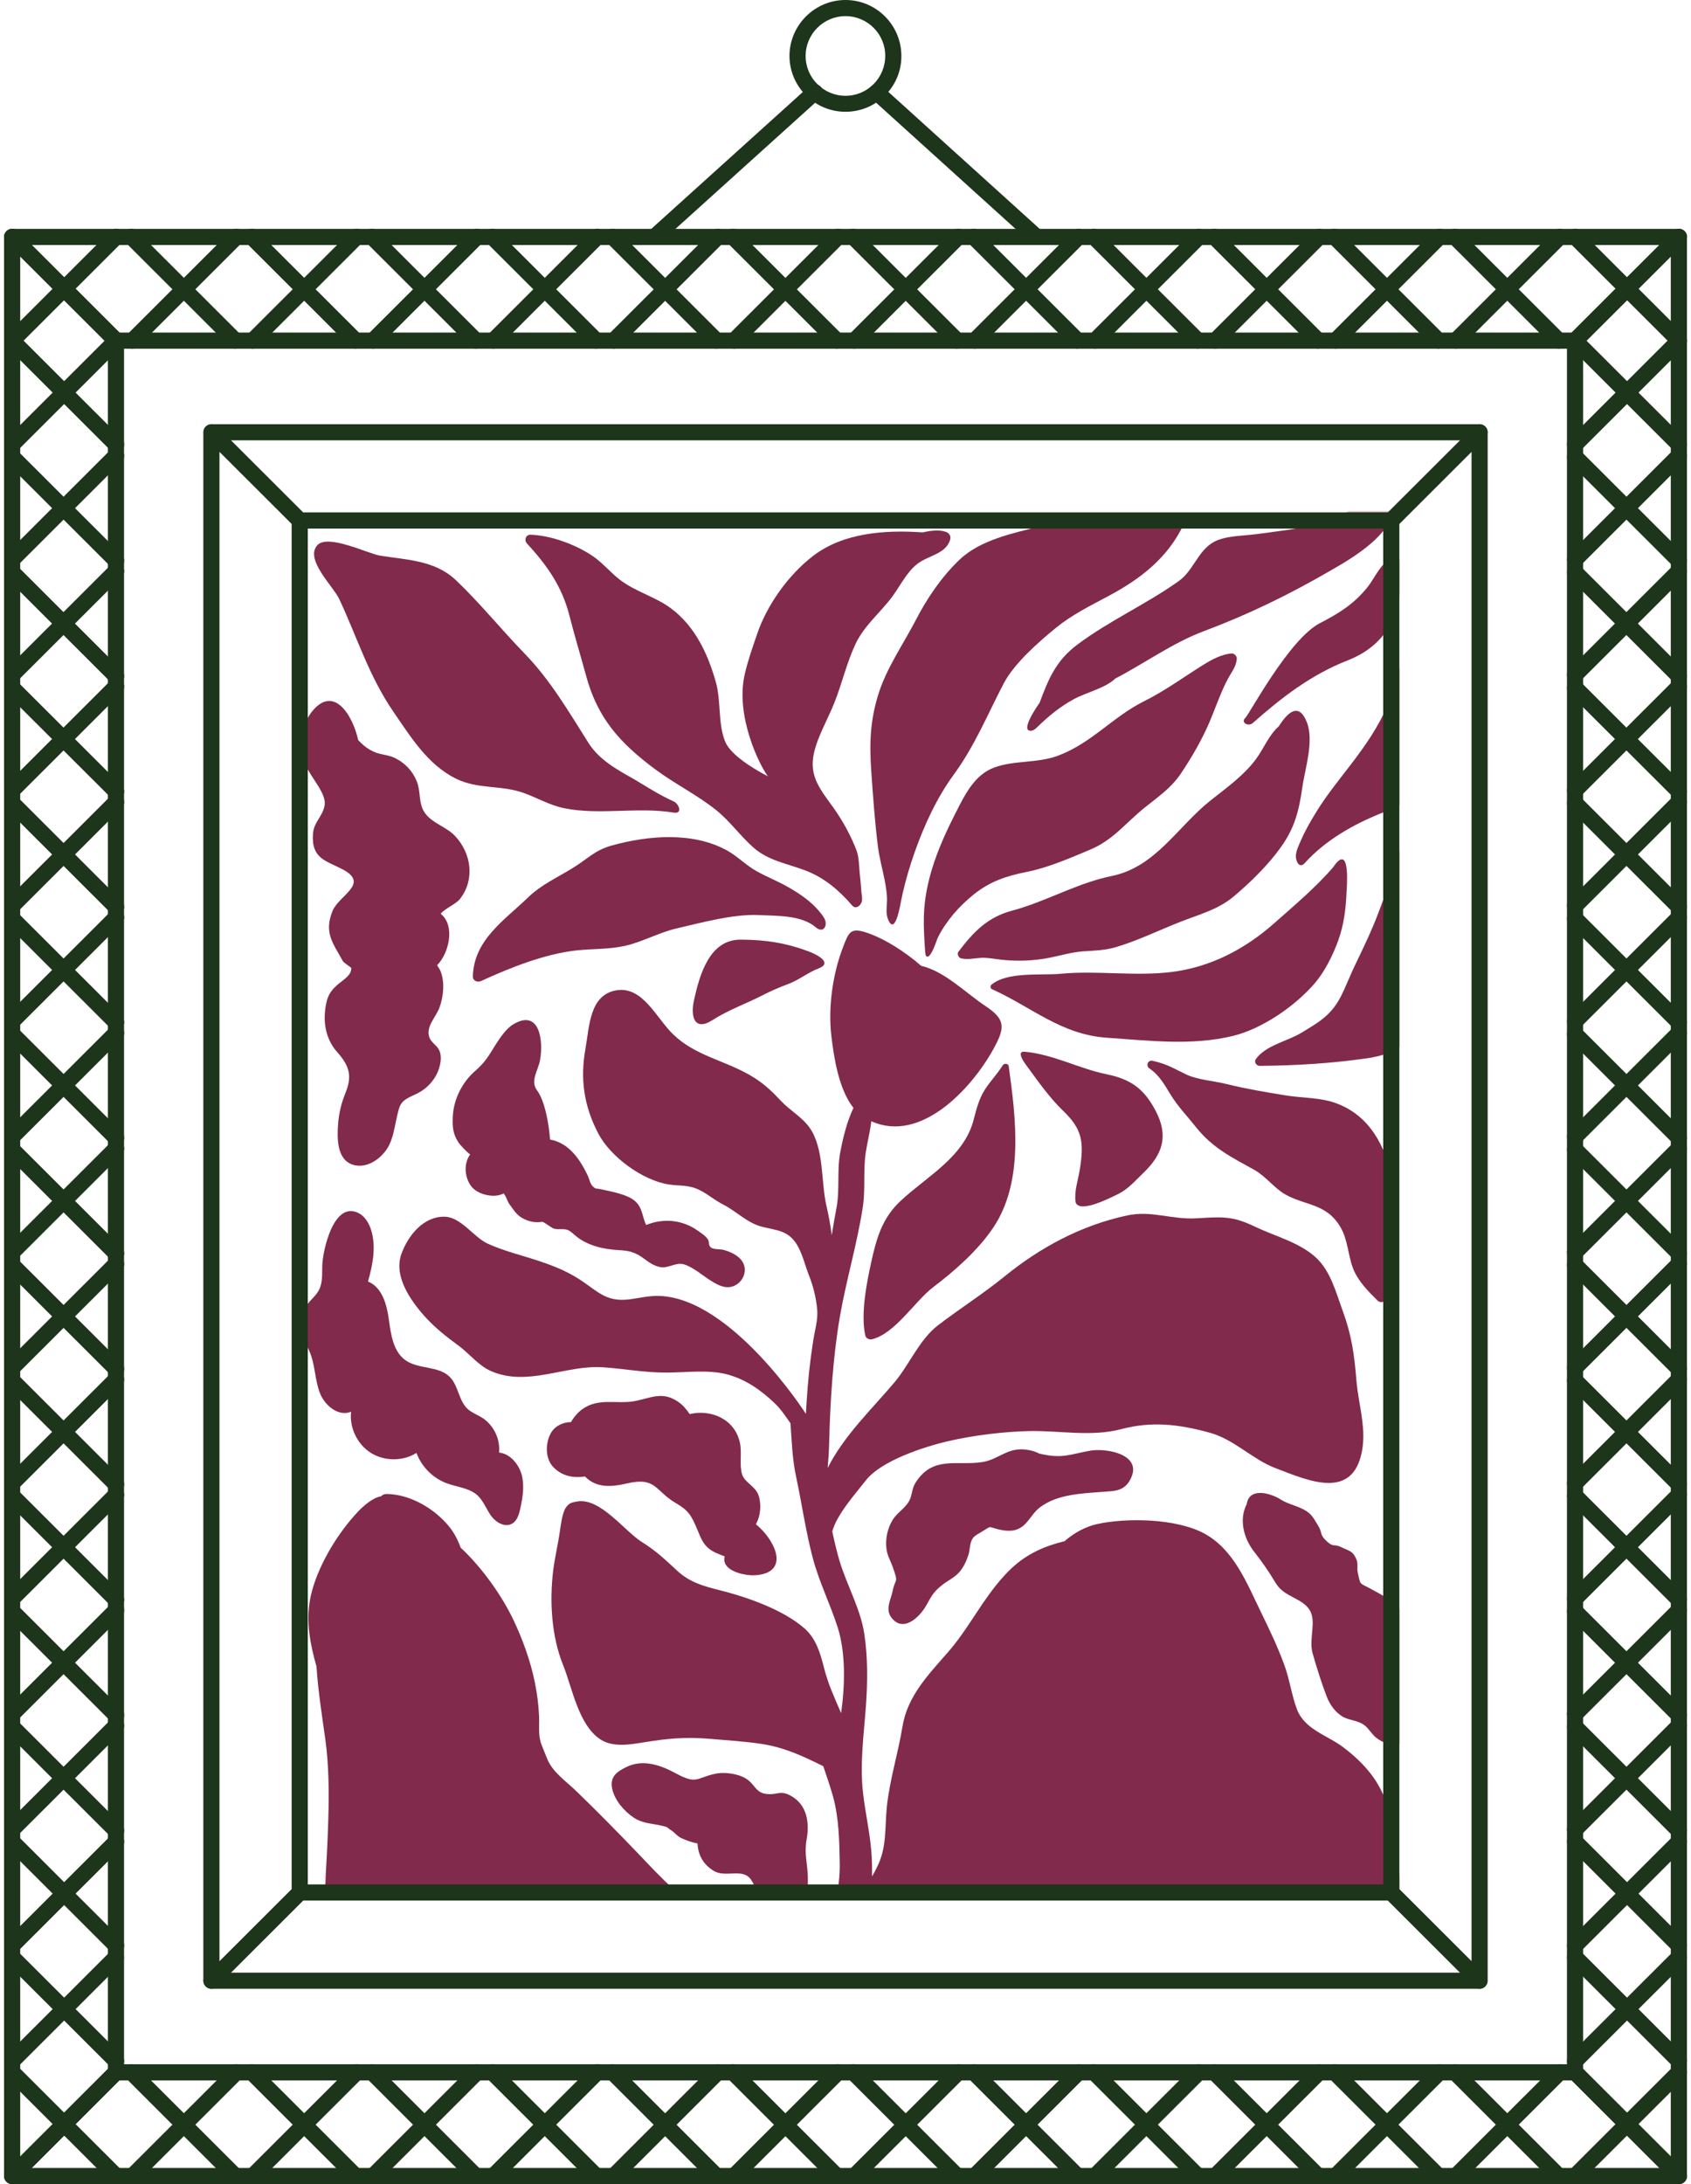 <svg xmlns="http://www.w3.org/2000/svg" width="416" height="537" viewBox="0 0 416 537" fill="none"><mask id="mask0_219_7" style="mask-type:alpha" maskUnits="userSpaceOnUse" x="69" y="126" width="275" height="340"><rect x="69" y="126" width="275" height="340" fill="#FFE8C7"></rect></mask><g mask="url(#mask0_219_7)"><path d="M344.558 461.899C343.218 457.336 343.703 452.209 342.476 447.501C341.394 443.389 339.796 439.391 337.132 436.005C335.244 433.586 332.967 431.506 330.53 429.652C328.092 427.798 325.316 426.702 322.846 424.912C321.215 423.735 319.779 422.187 319.068 420.301C317.745 416.786 317.26 412.9 315.936 409.304C314.241 404.693 312.385 400.856 310.238 396.438C306.735 389.279 303.571 380.943 296.145 376.977C289.349 373.365 277.338 373.107 269.961 374.703C267.007 375.348 264.246 376.88 261.889 378.928C257.063 380.105 252.736 381.959 248.894 385.538C246.102 388.166 243.874 391.165 241.759 394.229C239.079 398.179 236.609 402.275 233.429 405.967C228.506 411.642 223.259 416.866 222 424.573C220.934 431.136 218.82 437.762 218.158 444.357C217.641 449.581 218.206 454.079 215.801 458.981C215.397 459.787 214.978 460.593 214.526 461.367C214.558 459.835 214.542 458.304 214.461 456.772C214.203 451.419 212.927 446.179 212.314 440.842C211.491 433.635 212.508 426.589 213.024 419.446C213.444 413.593 213.509 407.499 212.621 401.678C211.717 395.712 208.456 389.956 206.648 384.152C205.873 381.636 205.292 379.073 204.743 376.525C205.034 375.493 205.518 374.381 206.147 373.268C208.02 369.931 211.039 366.48 213.057 363.917C216.834 359.128 227.343 355.694 233.316 354.323C239.531 352.888 246.925 351.985 253.285 351.856C260.711 351.711 268.524 353.307 275.789 351.389C283.36 349.389 289.946 350.163 297.517 352.227C303.7 353.92 307.962 358.741 313.773 360.966C321.829 364.046 332.774 368.996 335.066 356.758C336.002 351.711 334.662 346.794 333.968 341.86C333.839 341.005 333.758 340.135 333.678 339.28C333.177 333.089 332.515 328.284 330.32 322.302C328.641 317.723 327.317 312.354 323.524 309C319.44 305.372 313.499 303.889 308.704 301.583C303.216 298.939 300.746 299.165 294.434 299.536C288.122 299.923 283.376 297.52 277.193 298.858C265.974 301.293 255.997 306.63 247.119 313.837C241.791 318.158 236.109 321.738 230.733 325.865C226.213 329.316 223.695 335.523 220.111 339.796C214.703 346.229 207.552 353.001 203.613 360.95C203.774 359.015 203.92 357.064 203.968 355.146C204.226 344.827 204.872 333.863 206.616 323.737C208.181 314.692 210.893 305.743 212.266 296.714C212.944 292.28 212.314 287.846 212.976 283.396C213.363 280.881 214.041 278.269 214.348 275.673C226.52 281.171 238.918 267.692 244.229 258.211C247.296 252.713 247.522 250.714 242.324 247.279C237.707 244.216 232.348 238.782 226.601 237.46C222.629 233.978 217.48 230.688 212.976 229.237C209.215 228.028 208.779 229.253 207.39 232.881C204.856 239.427 203.694 247.65 204.517 254.664C205.098 259.646 206.293 267.821 209.957 272.4C208.391 275.721 207.487 279.333 206.777 282.945C205.808 287.733 206.68 292.425 205.744 297.182C205.324 299.342 204.969 301.503 204.614 303.696C204.323 301.358 203.887 298.987 203.322 296.521C201.934 290.619 202.79 282.413 199.174 277.269C197.301 274.609 194.25 272.98 192.022 270.578C189.568 267.95 187.502 266.047 184.306 264.241C177.945 260.63 170.907 259.469 165.58 254.293C161.479 250.343 158.122 242.394 151.632 243.49C144.997 244.603 145.014 252.374 144.013 257.921C142.721 265.209 143.593 271.836 147.177 278.688C150.179 284.428 158.089 290.232 164.514 291.216C167.533 291.667 169.39 291.232 172.182 292.635C174.184 293.634 175.831 295.102 177.832 296.117C181.222 297.827 183.773 300.68 187.454 301.616C191.231 302.567 193.895 302.502 196.058 306.033C197.398 308.226 198.108 311.306 199.061 313.708C200.094 316.32 200.756 319.077 201.03 321.867C201.224 323.882 200.772 325.849 200.384 327.816C199.981 329.864 199.706 331.96 199.432 334.024C198.835 338.538 198.512 343.085 198.253 347.632C197.995 347.164 179.931 319.239 162.222 318.626C157.25 318.449 153.198 320.948 148.436 318.497C146.789 317.642 145.369 316.481 143.835 315.417C140.138 312.805 136.797 311.451 132.68 310.064C128.58 308.694 123.947 307.581 120.008 305.792C116.569 304.228 113.405 299.229 109.402 299.149C104.22 299.02 100.394 303.728 98.748 308.307C96.778 313.821 101.008 319.787 104.559 323.737C107.126 326.559 109.854 328.687 112.905 330.928C115.617 332.944 117.683 335.733 120.783 337.103C129.871 341.054 139.121 335.539 148.355 336.168C153.731 336.539 158.461 337.49 164.014 337.474C168.615 337.458 174.152 336.749 178.527 337.829C183.192 338.974 187.018 341.634 190.505 344.939C192.119 346.455 193.249 348.229 194.46 349.922C194.783 354.307 194.896 358.66 195.848 363.078C197.285 369.802 198.253 376.751 200.013 383.297C201.579 389.085 204.21 394.342 206.034 399.985C208.117 406.386 207.859 414.593 206.922 421.203C205.292 417.414 203.726 414.077 202.709 410.046C201.805 406.467 200.772 402.887 197.898 400.356C192.619 395.744 183.741 392.649 177.074 390.988C173.167 390.005 169.696 389.053 166.661 386.248C163.627 383.458 161.479 381.362 157.993 379.186C153.634 376.477 147.742 368.238 142.059 369.157C140.574 369.383 139.945 369.576 139.137 370.769C138.346 371.978 137.943 374.994 137.749 376.364C137.297 379.653 136.458 383.023 136.07 386.264C135.182 393.761 135.667 402.339 138.524 409.369C140.784 414.98 142.302 424.154 147.742 427.685C150.89 429.717 155.135 428.894 158.622 428.346C164.256 427.427 168.695 427.024 174.491 427.508C178.72 427.879 182.869 428.12 187.082 428.733C192.942 429.588 197.43 431.732 202.531 434.247C203.371 436.682 204.194 439.117 204.904 441.6C206.39 446.92 206.486 452.66 206.583 458.126C206.696 463.963 205.017 469.509 205.034 475.362C205.034 477.571 204.808 480.054 204.743 482.521C202.66 480.151 200.255 478.119 197.059 476.684C190.682 473.798 183.079 473.492 176.363 471.331C169.115 468.977 162.19 461.125 156.992 455.724C152.117 450.645 146.983 445.405 141.801 440.407C139.25 437.924 135.957 435.763 134.601 432.409C134.165 431.313 133.713 430.217 133.278 429.12C132.309 426.734 132.729 424.38 132.616 421.865C132.487 419.14 132.131 416.415 131.599 413.738C130.501 408.369 128.628 403.161 126.271 398.211C123.511 392.423 118.652 385.458 113.341 380.54C112.453 378.154 111.404 376.219 109.563 374.268C105.915 370.366 100.507 367.416 95.164 367.319C94.518 367.303 94.05 367.545 93.743 367.899C91.693 368.189 89.32 370.35 88.061 371.672C87.399 372.365 86.769 373.091 86.107 373.881C81.603 379.315 77.503 386.715 76.276 393.245C75.243 398.84 76.325 404.338 77.858 409.74C78.246 415.689 79.182 421.542 80.022 427.588C80.893 433.764 80.958 440.6 80.764 447.227C80.683 450.032 80.57 452.789 80.441 455.434C80.086 462.899 79.069 469.526 82.604 476.378C85.623 482.199 90.87 486.294 96.423 489.761C102.251 493.404 107.545 494.888 114.39 494.404C122.187 493.84 130.243 494.856 138.088 495.291C146.612 495.775 155.168 495.13 163.675 494.985C171.488 494.872 178.995 492.905 186.84 492.614C188.148 492.889 189.488 493.13 190.795 493.34C196.558 494.227 202.418 494.614 208.085 496.194C210.345 496.839 212.54 498.048 213.944 495.452C215.414 492.743 214.994 487.874 214.38 484.375C214.849 481.731 215.317 479.087 216.479 476.733C216.753 476.185 217.06 475.685 217.383 475.233C220.595 470.896 226.342 471.106 231.508 470.509C240.225 469.509 248.297 472.379 256.611 469.413C262.584 467.284 267.943 465.075 274.255 464.914C281.277 464.721 286.072 465.076 292.448 468.252C300.504 472.218 308.688 477.636 317.567 479.474C321.651 480.328 324.395 480.215 328.56 481.683C330.465 482.36 332.193 483.392 334.21 483.859C336.713 484.456 340.264 484.875 342.766 483.875C353.292 479.554 346.576 468.687 344.558 461.899Z" fill="#822A4B"></path><path d="M332.547 187.671C329.609 191.524 326.51 195.281 323.943 199.425C322.523 201.731 321.134 204.085 320.069 206.568C319.552 207.745 318.745 209.309 318.794 210.631C318.826 211.727 319.633 213.694 321.005 212.179C326.042 206.6 332.887 202.714 339.763 199.957C344.074 198.232 348.771 196.313 350.838 191.782C352.92 187.219 351.677 181.866 351.096 177.078C350.531 172.337 347.754 167.839 348.222 163.018C348.319 162.002 347.012 161.245 346.237 161.954C342.734 165.146 342.944 169.29 341.232 173.563C339.263 178.481 335.728 183.511 332.547 187.671Z" fill="#822A4B"></path><path d="M350.111 229.286C351.225 223.368 353.178 216.113 351.08 210.195C350.612 208.922 347.48 204.423 345.882 206.39C344.316 208.309 344.025 209.97 343.38 212.42C342.346 216.339 340.7 219.999 339.328 223.804C337.616 228.512 335.389 233.042 333.242 237.525C332.031 240.024 331.062 242.684 329.771 245.167C327.398 249.698 324.331 251.391 320.15 253.922C316.679 256.035 311.368 256.986 308.93 260.42C308.446 261.113 309.092 262.065 309.883 262.065C318.713 261.984 327.172 261.484 335.873 260.259C341.588 259.469 346.786 257.615 347.754 251.455C348.352 247.779 347.318 243.942 347.883 240.217C348.416 236.573 349.433 232.913 350.111 229.286Z" fill="#822A4B"></path><path d="M336.406 144.379C333.032 148.555 329.416 150.78 324.702 153.215C317.131 157.133 307.316 175.643 306.38 176.481C305.12 177.61 307.074 178.771 308.236 177.739C315.291 171.483 322.587 165.872 331.45 162.405C342.201 158.197 345.349 149.362 344.574 138.333C344.51 137.527 343.815 136.882 342.96 137.108C339.796 137.962 338.295 142.041 336.406 144.379Z" fill="#822A4B"></path><path d="M328.447 271.158C324.621 269.82 320.376 269.981 316.372 269.336C311.384 268.53 306.573 267.724 301.682 266.515C298.534 265.741 294.579 265.483 291.819 264.177C288.542 262.613 287.266 261.662 283.553 260.823C282.375 260.549 281.81 262.049 282.762 262.694C285.281 264.419 286.459 266.692 288.009 269.191C289.736 272.013 292.125 274.48 294.176 277.076C298.34 282.3 302.974 284.525 308.543 287.62C311.416 289.217 313.515 292.183 316.243 293.699C321.248 296.504 326.349 295.843 329.787 301.761C331.579 304.84 331.595 308.436 332.806 311.709C333.984 314.885 336.519 317.433 338.892 319.771C339.715 320.577 341.152 319.98 341.168 318.819C341.168 314.24 343.089 309.387 343.444 304.76C343.783 300.116 343.541 294.811 342.605 290.249C340.845 281.88 337.052 274.206 328.447 271.158Z" fill="#822A4B"></path><path d="M289.962 142.88C281.955 148.588 273.028 152.522 265.102 158.439C259.694 162.454 257.886 167.097 255.739 172.805C255.254 173.482 250.702 180.012 253.753 179.658C254.302 179.593 254.738 179.19 255.125 178.819C257.95 176.078 260.695 173.805 264.165 171.902C267.071 170.306 272.043 169.145 274.352 166.839C281.6 163.083 288.477 158.052 296.161 155.182C307.009 151.119 316.889 146.314 326.962 140.494C332.273 137.446 344.219 130.771 342.669 122.984C342.508 122.242 341.668 121.887 340.974 122.016C336.244 123.048 331.966 125.837 327.495 127.611C321.522 129.997 315.468 130.416 309.172 131.319C305.944 131.771 301.407 131.658 298.486 133.319C294.627 135.544 293.626 140.268 289.962 142.88Z" fill="#822A4B"></path><path d="M272.189 264.112C265.328 262.71 259.145 259.227 252.058 258.582C249.96 258.389 251.945 261.21 252.333 261.726C255.303 265.725 258.047 269.772 261.631 273.206C266.264 277.672 266.7 280.832 265.651 287.491C265.231 290.184 264.23 292.796 264.601 295.505C264.698 296.198 265.441 296.537 266.038 296.601C268.524 296.811 272.818 294.683 275.111 293.554C277.532 292.361 279.324 290.249 281.245 288.41C285.991 283.864 287.573 279.349 284.296 273.109C281.406 267.611 278.129 265.338 272.189 264.112Z" fill="#822A4B"></path><path d="M328.867 212.05C328.431 212.517 328.076 213.13 327.721 213.517C323.507 218.322 318.277 222.74 313.483 226.98C306.283 233.349 297.791 237.815 288.122 238.992C279.098 240.088 269.896 238.557 260.84 239.427C256.094 239.863 247.764 238.831 243.874 242.136C243.567 242.394 243.631 243.023 244.003 243.184C253.931 247.683 261.066 254.39 272.334 255.148C282.617 255.841 293.223 257.179 303.393 254.68C310.561 252.907 318.551 247.392 323.378 241.83C325.929 238.863 327.898 234.864 329.222 231.22C330.594 227.431 331.095 223.449 331.256 219.45C331.321 218.209 332.16 208.519 328.867 212.05Z" fill="#822A4B"></path><path d="M236.464 235.638C238.159 236.009 239.741 235.574 241.42 235.493C243.083 235.429 244.632 235.783 246.311 235.961C250.234 236.396 254.238 236.251 258.112 235.493C260.856 234.961 263.568 234.123 266.377 233.913C269.105 233.72 271.704 233.687 274.368 232.913C279.824 231.317 285.087 228.721 290.398 226.641C295.144 224.771 299.648 223.659 303.555 220.369C307.752 216.822 311.901 212.759 315.097 208.309C318.519 203.553 319.569 199.28 320.376 193.637C321.038 188.945 323.362 182.092 321.441 177.433C319.456 172.563 316.695 175.24 314.613 178.561C312.127 180.738 310.932 184.011 308.93 186.704C305.976 190.67 301.795 193.653 297.872 196.748C289.72 203.198 284.328 213.162 273.528 215.371C265.909 216.935 259.339 220.547 252.123 222.949C251.09 223.304 250.04 223.61 248.975 223.9C242.921 225.513 239.434 229.173 235.786 233.994C235.366 234.558 235.818 235.493 236.464 235.638Z" fill="#822A4B"></path><path d="M228.134 235.219C229.2 235.219 230.427 231.124 230.669 230.624C230.717 230.527 230.766 230.43 230.814 230.334C232.832 226.351 235.964 222.82 239.402 220.031C243.438 216.742 247.57 215.371 252.446 214.404C257.676 213.388 263.229 210.986 268.169 208.906C273.9 206.503 276.822 202.408 281.632 198.538C284.926 195.894 288.154 193.717 290.543 190.138C293.175 186.22 295.661 181.915 297.533 177.578C298.889 174.401 299.971 171.144 301.488 168.049C301.666 167.678 301.86 167.323 302.053 166.952C303.135 164.921 304.007 164.115 304.265 162.002C304.346 161.309 303.571 160.583 302.925 160.664C300.439 160.89 298.098 162.18 296 163.47C291.125 166.517 286.621 169.838 281.439 172.418C273.706 176.256 268.492 182.786 260.146 185.849C255.158 187.671 249.379 186.913 244.568 188.719C239.773 190.493 237.433 195.281 235.269 199.522C231.137 207.567 227.537 216.081 227.279 225.271C227.198 228.06 227.392 230.898 227.569 233.671C227.601 234.074 227.634 234.477 227.747 234.864C227.779 234.961 227.827 235.074 227.908 235.122C227.989 235.203 228.07 235.219 228.134 235.219Z" fill="#822A4B"></path><path d="M216.124 170.564C214.057 177.126 213.864 182.721 214.332 189.541C214.768 195.765 215.204 201.989 215.978 208.164C216.334 210.937 217.092 213.63 217.625 216.371C217.899 217.757 218.125 219.176 218.206 220.595C218.319 222.643 217.673 224.481 218.642 226.432C219.675 228.512 220.482 226.303 220.821 225.206C221.354 223.497 221.596 221.74 221.984 219.999C222.791 216.371 223.856 212.791 225.099 209.293C227.472 202.666 230.491 196.104 234.672 190.396C239.854 183.301 242.937 175.643 246.957 167.968C249.508 163.115 255.529 157.81 259.791 154.344C263.665 151.183 268.217 148.926 272.608 146.588C280.567 142.348 287.299 137.188 291.237 128.836C291.48 128.304 291.205 127.401 290.463 127.498C284.667 128.191 278.339 126.128 272.463 126.208C266.393 126.305 261.793 127.933 256.029 129.385C249.282 131.078 241.21 132.69 236.044 137.624C231.67 141.783 228.086 147.056 225.325 152.393C222.258 158.31 218.125 164.211 216.124 170.564Z" fill="#822A4B"></path><path d="M246.666 261.936C245.423 263.983 243.535 265.902 242.211 268.014C240.855 270.191 240.177 272.755 239.547 275.221C237.239 284.331 228.36 289.023 221.774 295.053C217.06 299.358 215.639 304.308 214.283 310.548C213.153 315.675 211.717 323.124 212.863 328.332C213.024 329.074 213.864 329.445 214.526 329.283C220.256 327.849 225.083 319.884 229.539 316.498C234.866 312.467 240.516 307.485 244.277 301.938C251.945 290.636 249.911 274.915 248.152 262.145C248.039 261.404 246.989 261.404 246.666 261.936Z" fill="#822A4B"></path><path d="M200.497 234.606C200.094 234.397 199.706 234.236 199.432 234.123C193.685 231.865 188.358 231.043 182.207 231.027C174.539 231.011 172.15 239.556 170.745 245.828C169.777 250.166 170.939 253.568 175.249 250.827C179.317 248.231 183.353 246.876 187.566 244.716C189.794 243.571 191.651 242.781 193.927 241.926C196.574 240.943 198.786 239.089 201.369 238.105C204.291 237.009 202.16 235.445 200.497 234.606Z" fill="#822A4B"></path><path d="M212.088 221.014C212.088 220.45 211.959 219.87 211.91 219.289C211.813 217.725 211.652 216.177 211.491 214.613C211.313 212.856 211.329 210.776 210.716 209.115C209.392 205.584 207.374 201.924 205.211 198.845C201.918 194.233 198.931 190.928 200.239 185.156C201.191 180.947 203.71 176.723 205.308 172.66C207.164 167.968 208.262 163.083 210.393 158.487C212.588 153.763 216.398 150.845 219.449 146.766C221.386 144.17 222.968 140.784 225.648 138.656C228.215 136.608 232.816 136.221 233.768 132.593C233.978 131.787 233.494 131.061 232.735 130.787C231.234 130.223 229.216 130.384 227.02 130.9C217.786 130.255 207.471 130.949 199.997 136.705C193.959 141.348 188.68 148.717 186.243 155.924C185.113 159.261 183.999 162.325 183.192 165.872C180.883 175.965 186.775 188.09 188.923 190.88C184.79 188.735 179.737 185.462 178.446 182.447C176.573 178.029 177.429 172.434 176.121 167.775C174.184 160.858 171.004 153.924 164.95 149.491C161.14 146.685 156.233 145.444 152.407 142.477C150.098 140.671 148.21 138.333 145.772 136.688C141.688 133.915 135.392 131.577 130.468 131.481C129.355 131.448 128.886 132.803 129.597 133.577C134.553 138.978 138.233 144.105 140.074 151.329C141.349 156.327 142.818 161.132 144.174 166.114C146.999 176.594 152.504 182.689 161.173 189.138C165.999 192.734 171.504 195.426 176.202 199.199C179.624 201.956 182.062 205.471 185.323 208.357C188.987 211.63 193.685 212.324 198.124 214.017C202.757 215.774 206.486 218.951 209.666 222.659C210.344 223.449 211.281 222.981 211.749 222.24C212.007 221.837 212.088 221.434 212.088 221.014Z" fill="#822A4B"></path><path d="M202.644 225.513C200.352 222.207 197.398 220.111 193.927 218.128C191.425 216.693 188.81 215.661 186.291 214.291C183.644 212.856 181.561 210.631 178.995 209.18C170.503 204.423 159.445 205.407 150.534 207.874C146.24 209.067 144.674 211.114 140.865 213.436C136.958 215.855 133.164 217.483 129.79 220.756C124.06 226.303 116.569 231.091 116.327 240.056C116.295 241.153 117.457 241.62 118.345 241.201C125.48 237.928 134.004 234.526 141.849 233.671C145.804 233.252 149.856 233.429 153.731 232.559C158.138 231.559 162.093 229.27 166.516 228.254C172.44 226.883 180.367 224.707 186.549 224.981C191.037 225.206 197.123 224.916 200.739 228.028C202.644 229.656 203.839 227.319 202.676 225.626C202.676 225.577 202.66 225.545 202.644 225.513Z" fill="#822A4B"></path><path d="M138.718 198.699C147.483 200.505 156.895 198.329 165.757 199.796C167.985 200.167 167.049 197.635 165.725 197.039C162.27 195.491 159.3 193.556 156.055 191.621C151.858 189.251 147.467 186.897 144.804 182.705C139.928 175.014 135.392 167.194 129.016 160.648C123.317 154.779 118.022 148.201 112.114 142.606C106.964 137.753 100.152 137.672 93.566 136.624C90.579 136.173 80.57 131.126 78.02 134.093C74.969 137.624 82.023 144.202 83.428 147.233C87.948 156.859 90.757 166.291 96.923 175.207C101.153 181.351 105.253 188.01 112.13 191.428C117.506 194.12 123.253 192.959 128.822 194.959C132.083 196.12 135.182 197.958 138.718 198.699Z" fill="#822A4B"></path><path d="M111.969 205.568C109.822 203.278 106.448 202.472 104.607 199.989C102.815 197.571 103.655 194.765 102.46 191.944C101.395 189.428 99.571 187.574 97.181 186.381C95.503 185.543 93.517 185.575 91.887 184.801C89.949 183.882 89.062 182.915 88.125 181.979C86.785 175.869 82.039 168.016 76.534 175.224C73.823 178.787 73.726 184.446 75.34 188.38C76.421 191.041 80.296 195.088 79.876 197.877C79.456 200.731 77.18 202.053 76.987 205.052C76.599 211.211 80.199 211.566 84.396 213.807C90.934 217.306 83.379 220.111 81.813 223.965C79.602 229.382 81.991 231.962 84.316 236.267C84.574 236.751 86.398 237.863 86.414 237.976C86.511 239.766 84.541 240.83 83.363 241.83C81.765 243.168 80.78 244.345 80.312 246.425C79.311 250.891 79.973 255.341 82.992 258.727C85.994 262.097 86.656 264.596 85.01 268.659C83.96 271.239 83.379 273.657 83.169 276.431C82.927 279.752 82.814 284.96 86.656 286.314C90.401 287.637 94.34 284.46 95.777 281.461C96.681 279.591 97.02 277.463 97.456 275.463C98.408 271.094 98.408 270.787 102.331 268.998C105.043 267.756 107.255 265.338 108.078 262.452C108.466 261.081 108.675 259.469 108.014 258.147C107.4 256.921 106.06 256.341 105.608 255.003C104.704 252.326 107.319 250.053 108.175 247.57C109.111 244.877 109.45 241.507 108.385 238.799C108.175 238.234 107.82 237.815 107.529 237.315C110.387 234.477 112.114 227.657 108.417 224.658C109.483 223.336 112.146 222.32 113.179 220.998C116.876 216.226 115.956 209.825 111.969 205.568Z" fill="#822A4B"></path><path d="M182.175 309.581C181.981 309.371 181.771 309.161 181.529 308.984C180.528 308.194 179.253 307.63 178.01 307.307C177.154 307.081 175.54 307.259 174.862 306.694C174.248 306.195 174.523 305.308 174.152 304.727C173.635 303.905 172.489 303.18 171.714 302.615C167.904 299.906 163.287 299.439 158.961 301.18C157.896 299.1 158.17 296.504 155.571 294.811C153.876 293.715 150.938 293.054 148.985 292.651C149.663 292.796 146.046 291.958 146.692 292.312C144.997 291.377 145.352 290.587 144.448 288.733C142.543 284.847 139.864 280.994 135.311 280.171C135.085 276.85 134.149 270.804 132.115 268.079C130.355 265.725 132.422 263.193 132.874 260.565C133.697 255.857 132.761 247.924 126.223 251.875C124.495 252.923 122.962 255.228 121.945 256.825C120.088 259.759 119.459 261.065 116.86 263.338C113.68 266.128 111.565 270.288 111.387 274.641C111.29 277.076 111.403 278.785 112.808 280.929C113.098 281.381 114.842 283.299 115.665 283.831C114.002 286.121 114.293 289.507 115.94 291.684C117.457 293.683 121.525 294.715 123.898 293.425C123.963 293.522 124.027 293.586 124.092 293.683C124.608 294.376 124.818 295.392 125.335 296.085C126.271 297.359 126.981 298.6 128.386 299.423C130.129 300.439 131.808 300.664 133.374 300.406C133.729 300.342 135.65 301.89 136.231 302.067C137.394 302.406 138.782 301.97 139.831 302.486C140.445 302.793 140.945 303.292 141.462 303.728C144.4 306.243 148.339 307.146 152.132 307.356C154.861 307.501 156.249 307.871 158.444 309.468C159.72 310.403 160.785 311.209 162.399 311.532C164.45 311.935 166.209 310.258 168.275 310.87C170.503 311.532 172.86 313.628 174.83 314.853C175.863 315.498 176.944 316.143 178.139 316.385C181.997 317.175 184.854 312.547 182.175 309.581Z" fill="#822A4B"></path><path d="M127.918 361.418C126.965 359.241 125.093 357.403 122.768 357.129C123.107 353.791 121.412 350.325 118.571 348.551C117.409 347.825 116.053 347.342 115.036 346.407C112.824 344.359 112.792 340.731 110.677 338.571C107.933 335.765 103.009 336.716 99.781 334.459C96.73 332.315 96.165 328.123 95.664 324.43C95.164 320.738 94.001 316.481 90.531 315.095C91.693 310.967 92.581 306.533 91.305 302.438C90.773 300.729 89.788 299.052 88.19 298.246C82.072 295.182 79.408 307.42 79.279 311.128C79.214 313.176 79.424 315.337 78.472 317.159C77.794 318.481 76.583 319.432 75.679 320.609C74.178 322.608 73.629 325.285 74.226 327.703C74.678 329.525 75.727 331.138 76.389 332.895C77.552 335.991 77.503 339.457 78.714 342.537C79.924 345.617 83.298 348.374 86.366 347.1C85.93 351.018 87.899 355.113 91.225 357.209C94.566 359.305 99.119 359.322 102.46 357.225C103.703 360.628 106.496 363.433 109.902 364.691C112.453 365.642 115.423 365.819 117.441 367.641C118.926 368.996 119.62 371.011 120.783 372.656C121.961 374.3 124.173 375.606 125.932 374.639C127.224 373.929 127.676 372.349 127.999 370.914C128.596 368.189 129.048 365.336 128.354 362.643C128.241 362.24 128.095 361.821 127.918 361.418Z" fill="#822A4B"></path><path d="M185.952 374.752C187.163 372.656 187.34 369.721 186.582 367.577C185.791 365.384 183.176 364.497 182.562 362.498C181.836 360.144 182.562 357.226 182.029 354.743C180.77 348.841 174.846 346.439 169.664 347.68C168.905 346.52 168.001 345.471 166.936 344.73C162.948 341.908 160.059 343.779 156.023 344.504C151.713 345.278 147.289 343.601 143.27 346.455C142.301 347.148 141.22 348.325 140.461 349.647C138.605 349.647 136.635 350.55 135.683 352.082C134.133 354.549 134.02 358.564 136.135 360.724C138.395 363.046 141.139 363.401 143.916 363.03C146.741 365.916 150.437 365.61 154.183 364.739C161.415 363.03 161.124 366.529 166.128 369.479C169.389 371.398 170.003 372.446 171.536 376.042C172.295 377.815 172.796 379.476 174.41 380.766C175.556 381.685 176.944 382.136 178.284 382.668C177.445 386.006 182.304 387.135 184.596 387.296C185.613 387.36 186.662 387.28 187.776 386.989C193.83 385.361 190.408 378.412 185.952 374.752Z" fill="#822A4B"></path><path d="M198.722 461.093C198.576 457.949 197.834 455.53 198.431 452.306C199.19 448.13 198.56 443.68 194.46 441.471C191.812 440.052 191.199 441.455 188.39 441.052C185.856 440.697 185.71 438.665 183.515 437.295C181.578 436.085 178.22 435.618 175.976 436.102C171.246 437.117 171.488 438.843 166.193 435.973C162.125 433.764 157.976 432.571 154.151 434.425C151.745 435.586 149.986 436.827 150.599 439.778C151.196 442.615 153.569 445.356 155.942 446.92C158.122 448.355 160.253 448.291 162.674 448.855C164.676 449.323 163.691 449.097 165.112 450C166.064 450.613 166.484 451.387 167.598 451.919C168.679 452.435 170.1 452.951 171.601 453.257C171.714 455.901 172.876 458.368 175.637 460.013C178.123 461.496 181.626 459.803 183.821 461.222C185.565 462.367 185.743 465.027 187.26 466.591C190.037 469.461 195.154 470.557 197.721 466.833C198.786 465.301 198.802 462.834 198.722 461.093Z" fill="#822A4B"></path><path d="M268.088 356.693C263.455 357.532 261.47 358.58 256.804 357.629C256.417 357.548 256.046 357.467 255.69 357.403C254.689 356.855 253.559 356.548 252.171 356.387C247.732 355.919 245.617 358.87 241.614 359.483C235.382 360.45 229.506 357.838 225.261 364.497C224.244 366.093 224.453 367.625 223.63 369.092C222.645 370.834 220.676 371.962 219.643 373.623C218.303 375.768 217.754 378.412 218.093 380.927C218.335 382.636 219.11 383.797 219.659 385.377C221.112 389.472 220.256 387.86 219.611 391.133C219.207 393.181 217.738 395.583 219.223 397.615C222.21 401.694 226.375 397.405 227.892 394.68C229.232 392.278 229.668 391.375 231.766 389.714C233.122 388.634 234.624 387.989 235.851 386.699C236.964 385.506 237.691 383.926 238.207 382.41C238.643 381.137 238.53 379.395 239.257 378.283C239.58 377.783 240.112 377.444 240.629 377.138C241.404 376.67 242.179 376.187 242.953 375.719C243.115 375.606 243.309 375.51 243.502 375.477C243.712 375.461 243.906 375.526 244.1 375.59C245.746 376.122 247.99 376.654 249.717 376.187C252.801 375.348 253.43 372.398 255.916 370.543C260.21 367.367 266.07 367.206 271.204 366.803C273.803 366.593 276.241 366.738 277.806 364.207C281.794 357.693 272.302 355.919 268.088 356.693Z" fill="#822A4B"></path><path d="M346.673 414.754C345.898 412.884 344.719 411.868 344.477 409.836C344.187 407.418 345.607 405.128 345.962 402.758C347.044 395.68 342.25 393.374 336.922 390.488C334.404 389.118 334.727 389.811 334.033 386.715C333.774 385.587 334.162 384.49 333.678 383.362C332.806 381.298 331.934 381.362 330.175 380.492C327.882 379.363 328.205 380.653 326.284 378.847C324.605 377.283 325.332 376.832 324.315 375.187C323.669 374.123 322.975 372.769 321.974 371.962C319.972 370.334 317.292 370.076 315.145 368.722C312.336 366.948 307.284 365.706 306.703 369.818C304.749 373.591 305.928 378.218 308.591 381.604C310.641 384.216 312.159 386.441 313.87 389.279C315.92 392.649 320.166 392.842 322.103 395.728C323.992 398.55 321.925 402.936 322.894 406.418C323.863 409.869 325.17 413.996 326.397 417.173C327.124 419.043 328.383 420.833 330.094 421.945C331.708 422.993 333.968 422.913 335.615 424.138C336.745 424.976 337.439 426.363 338.553 427.25C342.137 430.071 346.624 429.249 347.867 424.331C348.545 421.655 347.722 417.285 346.673 414.754Z" fill="#822A4B"></path></g><path d="M387.472 85.739H28.529C28.012 85.739 27.496 85.541 27.138 85.144L1.596 59.645C1 59.089 0.841 58.257 1.159 57.503C1.477 56.75 2.192 56.274 2.986 56.274H413.014C413.808 56.274 414.523 56.75 414.841 57.503C415.159 58.257 414.96 59.089 414.404 59.645L388.862 85.144C388.504 85.541 387.988 85.739 387.472 85.739ZM29.363 81.773H386.677L408.247 60.239H7.793L29.363 81.773Z" fill="#1D351A"></path><path d="M413.014 537H2.986C2.192 537 1.477 536.524 1.159 535.771C0.841 535.017 1.04 534.184 1.596 533.629L27.138 508.129C27.496 507.773 28.012 507.535 28.529 507.535H387.472C387.988 507.535 388.504 507.733 388.862 508.129L414.404 533.629C414.96 534.184 415.159 535.057 414.841 535.771C414.563 536.524 413.808 537 413.014 537ZM7.793 533.034H408.247L386.677 511.5H29.363L7.793 533.034Z" fill="#1D351A"></path><path d="M413.014 537C412.497 537 411.981 536.802 411.624 536.405L386.081 510.905C385.724 510.549 385.485 510.033 385.485 509.517V83.756C385.485 83.241 385.684 82.725 386.081 82.368L411.624 56.869C412.18 56.313 413.054 56.115 413.769 56.432C414.523 56.75 415 57.464 415 58.257V535.017C415 535.81 414.523 536.524 413.769 536.841C413.53 536.96 413.292 537 413.014 537ZM389.458 508.724L411.028 530.258V63.055L389.458 84.589V508.724Z" fill="#1D351A"></path><path d="M2.986 537C2.748 537 2.47 536.96 2.231 536.841C1.477 536.524 1 535.81 1 535.017V58.257C1 57.464 1.477 56.75 2.231 56.432C2.986 56.115 3.82 56.274 4.377 56.869L29.919 82.368C30.276 82.725 30.515 83.241 30.515 83.756V509.517C30.515 510.033 30.316 510.549 29.919 510.905L4.377 536.405C4.019 536.802 3.503 537 2.986 537ZM4.972 63.055V530.219L26.542 508.685V84.589L4.972 63.055Z" fill="#1D351A"></path><path d="M342.266 129.957H73.774C73.257 129.957 72.741 129.759 72.383 129.362L50.654 107.67C50.098 107.114 49.9 106.242 50.218 105.528C50.535 104.775 51.25 104.299 52.045 104.299H363.995C364.789 104.299 365.504 104.775 365.822 105.528C366.14 106.282 365.941 107.114 365.385 107.67L343.656 129.362C343.299 129.759 342.782 129.957 342.266 129.957ZM74.568 125.991H341.432L359.188 108.265H56.812L74.568 125.991Z" fill="#1D351A"></path><path d="M363.995 488.975H52.005C51.211 488.975 50.496 488.499 50.178 487.746C49.86 486.992 50.059 486.159 50.615 485.604L72.344 463.912C72.701 463.555 73.218 463.317 73.734 463.317H342.226C342.743 463.317 343.259 463.515 343.616 463.912L365.345 485.604C365.901 486.159 366.1 487.032 365.782 487.746C365.504 488.499 364.789 488.975 363.995 488.975ZM56.812 485.009H359.188L341.432 467.282H74.568L56.812 485.009Z" fill="#1D351A"></path><path d="M363.995 488.975C363.478 488.975 362.962 488.777 362.604 488.38L340.876 466.688C340.518 466.331 340.28 465.815 340.28 465.3V127.974C340.28 127.459 340.478 126.943 340.876 126.586L362.604 104.894C363.161 104.338 364.035 104.14 364.75 104.457C365.504 104.775 365.981 105.488 365.981 106.282V486.992C365.981 487.785 365.504 488.499 364.75 488.816C364.511 488.935 364.233 488.975 363.995 488.975ZM344.252 464.467L362.009 482.194V111.08L344.252 128.807V464.467Z" fill="#1D351A"></path><path d="M52.005 488.975C51.767 488.975 51.489 488.935 51.251 488.816C50.496 488.499 50.019 487.785 50.019 486.992V106.282C50.019 105.488 50.496 104.775 51.251 104.457C52.005 104.14 52.839 104.338 53.396 104.894L75.124 126.586C75.482 126.943 75.72 127.459 75.72 127.974V465.3C75.72 465.815 75.522 466.331 75.124 466.688L53.396 488.38C53.038 488.777 52.522 488.975 52.005 488.975ZM53.991 111.08V482.233L71.748 464.506V128.807L53.991 111.08Z" fill="#1D351A"></path><path d="M208 27.483C200.413 27.483 194.216 21.296 194.216 13.721C194.256 6.187 200.413 0 208 0C215.587 0 221.744 6.187 221.744 13.761C221.784 21.336 215.587 27.483 208 27.483ZM208 3.966C202.598 3.966 198.188 8.368 198.188 13.761C198.188 19.154 202.598 23.556 208 23.556C213.402 23.556 217.772 19.154 217.772 13.761C217.812 8.368 213.402 3.966 208 3.966Z" fill="#1D351A"></path><path d="M161.047 60.2C160.491 60.2 159.974 59.962 159.577 59.526C158.822 58.733 158.902 57.464 159.736 56.71L199.102 21.177C199.896 20.463 201.168 20.503 201.922 21.336C202.677 22.129 202.598 23.398 201.763 24.151L162.397 59.684C162 60.041 161.523 60.2 161.047 60.2Z" fill="#1D351A"></path><path d="M254.993 60.239C254.516 60.239 254.04 60.081 253.642 59.724L214.316 24.151C213.522 23.438 213.442 22.168 214.197 21.336C214.952 20.543 216.183 20.463 217.017 21.217L256.344 56.789C257.138 57.503 257.218 58.772 256.463 59.605C256.066 60.041 255.509 60.239 254.993 60.239Z" fill="#1D351A"></path><path d="M2.986 537C2.47 537 1.953 536.802 1.596 536.405C0.801 535.612 0.801 534.383 1.596 533.589L27.138 508.09C27.933 507.297 29.164 507.297 29.959 508.09C30.753 508.883 30.753 510.112 29.959 510.905L4.416 536.405C4.019 536.802 3.503 537 2.986 537Z" fill="#1D351A"></path><path d="M32.58 537C32.064 537 31.547 536.802 31.19 536.405C30.395 535.612 30.395 534.383 31.19 533.589L56.732 508.09C57.527 507.297 58.758 507.297 59.553 508.09C60.347 508.883 60.347 510.112 59.553 510.905L34.01 536.405C33.613 536.802 33.097 537 32.58 537Z" fill="#1D351A"></path><path d="M62.174 537C61.658 537 61.142 536.802 60.784 536.405C59.99 535.612 59.99 534.383 60.784 533.589L86.326 508.09C87.121 507.297 88.352 507.297 89.147 508.09C89.941 508.883 89.941 510.112 89.147 510.905L63.605 536.405C63.207 536.802 62.691 537 62.174 537Z" fill="#1D351A"></path><path d="M121.363 537C120.846 537 120.33 536.802 119.972 536.405C119.178 535.612 119.178 534.383 119.972 533.589L145.515 508.09C146.309 507.297 147.541 507.297 148.335 508.09C149.129 508.883 149.129 510.112 148.335 510.905L122.793 536.405C122.395 536.802 121.879 537 121.363 537Z" fill="#1D351A"></path><path d="M180.591 537C180.074 537 179.558 536.802 179.2 536.405C178.406 535.612 178.406 534.383 179.2 533.589L204.743 508.09C205.537 507.297 206.769 507.297 207.563 508.09C208.358 508.883 208.358 510.112 207.563 510.905L182.021 536.405C181.584 536.802 181.067 537 180.591 537Z" fill="#1D351A"></path><path d="M239.779 537C239.263 537 238.746 536.802 238.389 536.405C237.594 535.612 237.594 534.383 238.389 533.589L263.931 508.09C264.725 507.297 265.957 507.297 266.751 508.09C267.546 508.883 267.546 510.112 266.751 510.905L241.209 536.405C240.772 536.802 240.295 537 239.779 537Z" fill="#1D351A"></path><path d="M298.967 537C298.451 537 297.934 536.802 297.577 536.405C296.782 535.612 296.782 534.383 297.577 533.589L323.119 508.09C323.914 507.297 325.145 507.297 325.94 508.09C326.734 508.883 326.734 510.112 325.94 510.905L300.397 536.405C300 536.802 299.484 537 298.967 537Z" fill="#1D351A"></path><path d="M358.155 537C357.639 537 357.123 536.802 356.765 536.405C355.971 535.612 355.971 534.383 356.765 533.589L382.307 508.09C383.102 507.297 384.333 507.297 385.128 508.09C385.922 508.883 385.922 510.112 385.128 510.905L359.585 536.405C359.188 536.802 358.672 537 358.155 537Z" fill="#1D351A"></path><path d="M387.472 537C386.955 537 386.439 536.802 386.081 536.405C385.287 535.612 385.287 534.383 386.081 533.589L411.624 508.09C412.418 507.297 413.649 507.297 414.444 508.09C415.238 508.883 415.238 510.112 414.444 510.905L388.902 536.405C388.504 536.802 387.988 537 387.472 537Z" fill="#1D351A"></path><path d="M91.769 537C91.252 537 90.736 536.802 90.378 536.405C89.584 535.612 89.584 534.383 90.378 533.589L115.921 508.09C116.715 507.297 117.947 507.297 118.741 508.09C119.535 508.883 119.535 510.112 118.741 510.905L93.199 536.405C92.802 536.802 92.285 537 91.769 537Z" fill="#1D351A"></path><path d="M150.996 537C150.48 537 149.964 536.802 149.606 536.405C148.812 535.612 148.812 534.383 149.606 533.589L175.148 508.09C175.943 507.297 177.174 507.297 177.969 508.09C178.763 508.883 178.763 510.112 177.969 510.905L152.426 536.405C151.99 536.802 151.473 537 150.996 537Z" fill="#1D351A"></path><path d="M210.185 537C209.668 537 209.152 536.802 208.794 536.405C208 535.612 208 534.383 208.794 533.589L234.337 508.09C235.131 507.297 236.363 507.297 237.157 508.09C237.952 508.883 237.952 510.112 237.157 510.905L211.615 536.405C211.178 536.802 210.701 537 210.185 537Z" fill="#1D351A"></path><path d="M269.373 537C268.856 537 268.34 536.802 267.983 536.405C267.188 535.612 267.188 534.383 267.983 533.589L293.525 508.09C294.319 507.297 295.551 507.297 296.345 508.09C297.14 508.883 297.14 510.112 296.345 510.905L270.803 536.405C270.366 536.802 269.889 537 269.373 537Z" fill="#1D351A"></path><path d="M328.561 537C328.045 537 327.529 536.802 327.171 536.405C326.377 535.612 326.377 534.383 327.171 533.589L352.713 508.09C353.508 507.297 354.739 507.297 355.534 508.09C356.328 508.883 356.328 510.112 355.534 510.905L329.991 536.405C329.594 536.802 329.078 537 328.561 537Z" fill="#1D351A"></path><path d="M413.014 537C412.497 537 411.981 536.802 411.624 536.405L386.081 510.905C385.287 510.112 385.287 508.883 386.081 508.09C386.876 507.297 388.107 507.297 388.902 508.09L414.444 533.589C415.238 534.383 415.238 535.612 414.444 536.405C414.047 536.802 413.53 537 413.014 537Z" fill="#1D351A"></path><path d="M383.42 537C382.903 537 382.387 536.802 382.029 536.405L356.487 510.905C355.692 510.112 355.692 508.883 356.487 508.09C357.281 507.297 358.513 507.297 359.307 508.09L384.85 533.589C385.644 534.383 385.644 535.612 384.85 536.405C384.413 536.802 383.936 537 383.42 537Z" fill="#1D351A"></path><path d="M353.826 537C353.309 537 352.793 536.802 352.435 536.405L326.893 510.905C326.099 510.112 326.099 508.883 326.893 508.09C327.687 507.297 328.919 507.297 329.713 508.09L355.256 533.589C356.05 534.383 356.05 535.612 355.256 536.405C354.819 536.802 354.342 537 353.826 537Z" fill="#1D351A"></path><path d="M294.637 537C294.121 537 293.605 536.802 293.247 536.405L267.705 510.905C266.91 510.112 266.91 508.883 267.705 508.09C268.499 507.297 269.731 507.297 270.525 508.09L296.067 533.589C296.862 534.383 296.862 535.612 296.067 536.405C295.63 536.802 295.114 537 294.637 537Z" fill="#1D351A"></path><path d="M235.409 537C234.893 537 234.377 536.802 234.019 536.405L208.477 510.905C207.682 510.112 207.682 508.883 208.477 508.09C209.271 507.297 210.503 507.297 211.297 508.09L236.839 533.589C237.634 534.383 237.634 535.612 236.839 536.405C236.442 536.802 235.926 537 235.409 537Z" fill="#1D351A"></path><path d="M176.221 537C175.705 537 175.188 536.802 174.831 536.405L149.288 510.905C148.494 510.112 148.494 508.883 149.288 508.09C150.083 507.297 151.314 507.297 152.109 508.09L177.651 533.589C178.446 534.383 178.446 535.612 177.651 536.405C177.254 536.802 176.738 537 176.221 537Z" fill="#1D351A"></path><path d="M117.033 537C116.516 537 116 536.802 115.643 536.405L90.1 510.905C89.306 510.112 89.306 508.883 90.1 508.09C90.895 507.297 92.126 507.297 92.921 508.09L118.463 533.589C119.257 534.383 119.257 535.612 118.463 536.405C118.066 536.802 117.549 537 117.033 537Z" fill="#1D351A"></path><path d="M57.845 537C57.328 537 56.812 536.802 56.454 536.405L30.912 510.905C30.117 510.112 30.117 508.883 30.912 508.09C31.706 507.297 32.938 507.297 33.732 508.09L59.275 533.589C60.069 534.383 60.069 535.612 59.275 536.405C58.838 536.802 58.361 537 57.845 537Z" fill="#1D351A"></path><path d="M28.529 537C28.012 537 27.496 536.802 27.138 536.405L1.596 510.905C0.801 510.112 0.801 508.883 1.596 508.09C2.39 507.297 3.622 507.297 4.416 508.09L29.959 533.589C30.753 534.383 30.753 535.612 29.959 536.405C29.522 536.802 29.045 537 28.529 537Z" fill="#1D351A"></path><path d="M324.231 537C323.715 537 323.199 536.802 322.841 536.405L297.299 510.905C296.504 510.112 296.504 508.883 297.299 508.09C298.093 507.297 299.325 507.297 300.119 508.09L325.661 533.589C326.456 534.383 326.456 535.612 325.661 536.405C325.224 536.802 324.748 537 324.231 537Z" fill="#1D351A"></path><path d="M265.043 537C264.527 537 264.01 536.802 263.653 536.405L238.111 510.905C237.316 510.112 237.316 508.883 238.111 508.09C238.905 507.297 240.136 507.297 240.931 508.09L266.473 533.589C267.268 534.383 267.268 535.612 266.473 536.405C266.036 536.802 265.52 537 265.043 537Z" fill="#1D351A"></path><path d="M205.815 537C205.299 537 204.782 536.802 204.425 536.405L178.882 510.905C178.088 510.112 178.088 508.883 178.882 508.09C179.677 507.297 180.908 507.297 181.703 508.09L207.245 533.589C208.04 534.383 208.04 535.612 207.245 536.405C206.848 536.802 206.332 537 205.815 537Z" fill="#1D351A"></path><path d="M146.627 537C146.11 537 145.594 536.802 145.237 536.405L119.694 510.905C118.9 510.112 118.9 508.883 119.694 508.09C120.489 507.297 121.72 507.297 122.515 508.09L148.057 533.589C148.851 534.383 148.851 535.612 148.057 536.405C147.66 536.802 147.143 537 146.627 537Z" fill="#1D351A"></path><path d="M87.439 537C86.922 537 86.406 536.802 86.048 536.405L60.506 510.905C59.712 510.112 59.712 508.883 60.506 508.09C61.3 507.297 62.532 507.297 63.326 508.09L88.869 533.589C89.663 534.383 89.663 535.612 88.869 536.405C88.472 536.802 87.955 537 87.439 537Z" fill="#1D351A"></path><path d="M2.986 85.739C2.47 85.739 1.953 85.541 1.596 85.144C0.801 84.351 0.801 83.122 1.596 82.329L27.138 56.829C27.933 56.036 29.164 56.036 29.959 56.829C30.753 57.622 30.753 58.852 29.959 59.645L4.416 85.144C4.019 85.541 3.503 85.739 2.986 85.739Z" fill="#1D351A"></path><path d="M32.58 85.739C32.064 85.739 31.547 85.541 31.19 85.144C30.395 84.351 30.395 83.122 31.19 82.329L56.732 56.829C57.527 56.036 58.758 56.036 59.553 56.829C60.347 57.622 60.347 58.852 59.553 59.645L34.01 85.144C33.613 85.541 33.097 85.739 32.58 85.739Z" fill="#1D351A"></path><path d="M62.174 85.739C61.658 85.739 61.142 85.541 60.784 85.144C59.99 84.351 59.99 83.122 60.784 82.329L86.326 56.829C87.121 56.036 88.352 56.036 89.147 56.829C89.941 57.622 89.941 58.852 89.147 59.645L63.605 85.144C63.207 85.541 62.691 85.739 62.174 85.739Z" fill="#1D351A"></path><path d="M121.363 85.739C120.846 85.739 120.33 85.541 119.972 85.144C119.178 84.351 119.178 83.122 119.972 82.329L145.515 56.829C146.309 56.036 147.541 56.036 148.335 56.829C149.129 57.622 149.129 58.852 148.335 59.645L122.793 85.144C122.395 85.541 121.879 85.739 121.363 85.739Z" fill="#1D351A"></path><path d="M180.591 85.739C180.074 85.739 179.558 85.541 179.2 85.144C178.406 84.351 178.406 83.122 179.2 82.329L204.743 56.829C205.537 56.036 206.769 56.036 207.563 56.829C208.358 57.622 208.358 58.852 207.563 59.645L182.021 85.144C181.584 85.541 181.067 85.739 180.591 85.739Z" fill="#1D351A"></path><path d="M239.779 85.739C239.263 85.739 238.746 85.541 238.389 85.144C237.594 84.351 237.594 83.122 238.389 82.329L263.931 56.829C264.725 56.036 265.957 56.036 266.751 56.829C267.546 57.622 267.546 58.852 266.751 59.645L241.209 85.144C240.772 85.541 240.295 85.739 239.779 85.739Z" fill="#1D351A"></path><path d="M298.967 85.739C298.451 85.739 297.934 85.541 297.577 85.144C296.782 84.351 296.782 83.122 297.577 82.329L323.119 56.829C323.914 56.036 325.145 56.036 325.94 56.829C326.734 57.622 326.734 58.852 325.94 59.645L300.397 85.144C300 85.541 299.484 85.739 298.967 85.739Z" fill="#1D351A"></path><path d="M358.155 85.739C357.639 85.739 357.123 85.541 356.765 85.144C355.971 84.351 355.971 83.122 356.765 82.329L382.307 56.829C383.102 56.036 384.333 56.036 385.128 56.829C385.922 57.622 385.922 58.852 385.128 59.645L359.585 85.144C359.188 85.541 358.672 85.739 358.155 85.739Z" fill="#1D351A"></path><path d="M387.472 85.739C386.955 85.739 386.439 85.541 386.081 85.144C385.287 84.351 385.287 83.122 386.081 82.329L411.624 56.829C412.418 56.036 413.649 56.036 414.444 56.829C415.238 57.622 415.238 58.852 414.444 59.645L388.902 85.144C388.504 85.541 387.988 85.739 387.472 85.739Z" fill="#1D351A"></path><path d="M91.769 85.739C91.252 85.739 90.736 85.541 90.378 85.144C89.584 84.351 89.584 83.122 90.378 82.329L115.921 56.829C116.715 56.036 117.947 56.036 118.741 56.829C119.535 57.622 119.535 58.852 118.741 59.645L93.199 85.144C92.802 85.541 92.285 85.739 91.769 85.739Z" fill="#1D351A"></path><path d="M150.996 85.739C150.48 85.739 149.964 85.541 149.606 85.144C148.812 84.351 148.812 83.122 149.606 82.329L175.148 56.829C175.943 56.036 177.174 56.036 177.969 56.829C178.763 57.622 178.763 58.852 177.969 59.645L152.426 85.144C151.99 85.541 151.473 85.739 150.996 85.739Z" fill="#1D351A"></path><path d="M210.185 85.739C209.668 85.739 209.152 85.541 208.794 85.144C208 84.351 208 83.122 208.794 82.329L234.337 56.829C235.131 56.036 236.363 56.036 237.157 56.829C237.952 57.622 237.952 58.852 237.157 59.645L211.615 85.144C211.178 85.541 210.701 85.739 210.185 85.739Z" fill="#1D351A"></path><path d="M269.373 85.739C268.856 85.739 268.34 85.541 267.983 85.144C267.188 84.351 267.188 83.122 267.983 82.329L293.525 56.829C294.319 56.036 295.551 56.036 296.345 56.829C297.14 57.622 297.14 58.852 296.345 59.645L270.803 85.144C270.366 85.541 269.889 85.739 269.373 85.739Z" fill="#1D351A"></path><path d="M328.561 85.739C328.045 85.739 327.529 85.541 327.171 85.144C326.377 84.351 326.377 83.122 327.171 82.329L352.713 56.829C353.508 56.036 354.739 56.036 355.534 56.829C356.328 57.622 356.328 58.852 355.534 59.645L329.991 85.144C329.594 85.541 329.078 85.739 328.561 85.739Z" fill="#1D351A"></path><path d="M413.014 85.739C412.497 85.739 411.981 85.541 411.624 85.144L386.081 59.645C385.287 58.852 385.287 57.622 386.081 56.829C386.876 56.036 388.107 56.036 388.902 56.829L414.444 82.329C415.238 83.122 415.238 84.351 414.444 85.144C414.047 85.541 413.53 85.739 413.014 85.739Z" fill="#1D351A"></path><path d="M383.42 85.739C382.903 85.739 382.387 85.541 382.029 85.144L356.487 59.645C355.692 58.852 355.692 57.622 356.487 56.829C357.281 56.036 358.513 56.036 359.307 56.829L384.85 82.329C385.644 83.122 385.644 84.351 384.85 85.144C384.413 85.541 383.936 85.739 383.42 85.739Z" fill="#1D351A"></path><path d="M353.826 85.739C353.309 85.739 352.793 85.541 352.435 85.144L326.893 59.645C326.099 58.852 326.099 57.622 326.893 56.829C327.687 56.036 328.919 56.036 329.713 56.829L355.256 82.329C356.05 83.122 356.05 84.351 355.256 85.144C354.819 85.541 354.342 85.739 353.826 85.739Z" fill="#1D351A"></path><path d="M294.637 85.739C294.121 85.739 293.605 85.541 293.247 85.144L267.705 59.645C266.91 58.852 266.91 57.622 267.705 56.829C268.499 56.036 269.731 56.036 270.525 56.829L296.067 82.329C296.862 83.122 296.862 84.351 296.067 85.144C295.63 85.541 295.114 85.739 294.637 85.739Z" fill="#1D351A"></path><path d="M235.409 85.739C234.893 85.739 234.377 85.541 234.019 85.144L208.477 59.645C207.682 58.852 207.682 57.622 208.477 56.829C209.271 56.036 210.503 56.036 211.297 56.829L236.839 82.329C237.634 83.122 237.634 84.351 236.839 85.144C236.442 85.541 235.926 85.739 235.409 85.739Z" fill="#1D351A"></path><path d="M176.221 85.739C175.705 85.739 175.188 85.541 174.831 85.144L149.288 59.645C148.494 58.852 148.494 57.622 149.288 56.829C150.083 56.036 151.314 56.036 152.109 56.829L177.651 82.329C178.446 83.122 178.446 84.351 177.651 85.144C177.254 85.541 176.738 85.739 176.221 85.739Z" fill="#1D351A"></path><path d="M117.033 85.739C116.516 85.739 116 85.541 115.643 85.144L90.1 59.645C89.306 58.852 89.306 57.622 90.1 56.829C90.895 56.036 92.126 56.036 92.921 56.829L118.463 82.329C119.257 83.122 119.257 84.351 118.463 85.144C118.066 85.541 117.549 85.739 117.033 85.739Z" fill="#1D351A"></path><path d="M57.845 85.739C57.328 85.739 56.812 85.541 56.454 85.144L30.912 59.645C30.117 58.852 30.117 57.622 30.912 56.829C31.706 56.036 32.938 56.036 33.732 56.829L59.275 82.329C60.069 83.122 60.069 84.351 59.275 85.144C58.838 85.541 58.361 85.739 57.845 85.739Z" fill="#1D351A"></path><path d="M28.529 85.739C28.012 85.739 27.496 85.541 27.138 85.144L1.596 59.645C0.801 58.852 0.801 57.622 1.596 56.829C2.39 56.036 3.622 56.036 4.416 56.829L29.959 82.329C30.753 83.122 30.753 84.351 29.959 85.144C29.522 85.541 29.045 85.739 28.529 85.739Z" fill="#1D351A"></path><path d="M324.231 85.739C323.715 85.739 323.199 85.541 322.841 85.144L297.299 59.645C296.504 58.852 296.504 57.622 297.299 56.829C298.093 56.036 299.325 56.036 300.119 56.829L325.661 82.329C326.456 83.122 326.456 84.351 325.661 85.144C325.224 85.541 324.748 85.739 324.231 85.739Z" fill="#1D351A"></path><path d="M265.043 85.739C264.527 85.739 264.01 85.541 263.653 85.144L238.111 59.645C237.316 58.852 237.316 57.622 238.111 56.829C238.905 56.036 240.136 56.036 240.931 56.829L266.473 82.329C267.268 83.122 267.268 84.351 266.473 85.144C266.036 85.541 265.52 85.739 265.043 85.739Z" fill="#1D351A"></path><path d="M205.815 85.739C205.299 85.739 204.782 85.541 204.425 85.144L178.882 59.645C178.088 58.852 178.088 57.622 178.882 56.829C179.677 56.036 180.908 56.036 181.703 56.829L207.245 82.329C208.04 83.122 208.04 84.351 207.245 85.144C206.848 85.541 206.332 85.739 205.815 85.739Z" fill="#1D351A"></path><path d="M146.627 85.739C146.11 85.739 145.594 85.541 145.237 85.144L119.694 59.645C118.9 58.852 118.9 57.622 119.694 56.829C120.489 56.036 121.72 56.036 122.515 56.829L148.057 82.329C148.851 83.122 148.851 84.351 148.057 85.144C147.66 85.541 147.143 85.739 146.627 85.739Z" fill="#1D351A"></path><path d="M87.439 85.739C86.922 85.739 86.406 85.541 86.048 85.144L60.506 59.645C59.712 58.852 59.712 57.622 60.506 56.829C61.3 56.036 62.532 56.036 63.326 56.829L88.869 82.329C89.663 83.122 89.663 84.351 88.869 85.144C88.472 85.541 87.955 85.739 87.439 85.739Z" fill="#1D351A"></path><path d="M413.014 480.33C412.497 480.33 411.981 480.131 411.624 479.735L386.081 454.235C385.287 453.442 385.287 452.213 386.081 451.419C386.876 450.626 388.107 450.626 388.902 451.419L414.444 476.919C415.238 477.712 415.238 478.942 414.444 479.735C414.047 480.171 413.53 480.33 413.014 480.33Z" fill="#1D351A"></path><path d="M387.472 480.33C386.955 480.33 386.439 480.131 386.081 479.735C385.287 478.942 385.287 477.712 386.081 476.919L411.624 451.419C412.418 450.626 413.649 450.626 414.444 451.419C415.238 452.213 415.238 453.442 414.444 454.235L388.902 479.735C388.504 480.171 387.988 480.33 387.472 480.33Z" fill="#1D351A"></path><path d="M413.014 508.724C412.497 508.724 411.981 508.526 411.624 508.129L386.081 482.63C385.287 481.837 385.287 480.607 386.081 479.814C386.876 479.021 388.107 479.021 388.902 479.814L414.444 505.314C415.238 506.107 415.238 507.336 414.444 508.129C414.047 508.526 413.53 508.724 413.014 508.724Z" fill="#1D351A"></path><path d="M387.472 508.724C386.955 508.724 386.439 508.526 386.081 508.129C385.287 507.336 385.287 506.107 386.081 505.314L411.624 479.814C412.418 479.021 413.649 479.021 414.444 479.814C415.238 480.607 415.238 481.837 414.444 482.63L388.902 508.129C388.504 508.526 387.988 508.724 387.472 508.724Z" fill="#1D351A"></path><path d="M413.014 452.094C412.497 452.094 411.981 451.895 411.624 451.499L386.081 425.999C385.287 425.206 385.287 423.977 386.081 423.183C386.876 422.39 388.107 422.39 388.902 423.183L414.444 448.683C415.238 449.476 415.238 450.706 414.444 451.499C414.047 451.895 413.53 452.094 413.014 452.094Z" fill="#1D351A"></path><path d="M387.472 451.816C386.955 451.816 386.439 451.618 386.081 451.221C385.287 450.428 385.287 449.199 386.081 448.405L411.624 422.906C412.418 422.113 413.649 422.113 414.444 422.906C415.238 423.699 415.238 424.928 414.444 425.721L388.902 451.221C388.504 451.618 387.988 451.816 387.472 451.816Z" fill="#1D351A"></path><path d="M413.014 423.699C412.497 423.699 411.981 423.501 411.624 423.104L386.081 397.604C385.287 396.811 385.287 395.582 386.081 394.789C386.876 393.996 388.107 393.996 388.902 394.789L414.444 420.288C415.238 421.082 415.238 422.311 414.444 423.104C414.047 423.501 413.53 423.699 413.014 423.699Z" fill="#1D351A"></path><path d="M387.472 423.421C386.955 423.421 386.439 423.223 386.081 422.827C385.287 422.033 385.287 420.804 386.081 420.011L411.624 394.511C412.418 393.718 413.649 393.718 414.444 394.511C415.238 395.304 415.238 396.534 414.444 397.327L388.902 422.827C388.504 423.223 387.988 423.421 387.472 423.421Z" fill="#1D351A"></path><path d="M413.014 366.949C412.497 366.949 411.981 366.751 411.624 366.354L386.081 340.855C385.287 340.062 385.287 338.832 386.081 338.039C386.876 337.246 388.107 337.246 388.902 338.039L414.444 363.539C415.238 364.332 415.238 365.561 414.444 366.354C414.047 366.751 413.53 366.949 413.014 366.949Z" fill="#1D351A"></path><path d="M387.472 366.672C386.955 366.672 386.439 366.473 386.081 366.077C385.287 365.284 385.287 364.054 386.081 363.261L411.624 337.762C412.418 336.968 413.649 336.968 414.444 337.762C415.238 338.555 415.238 339.784 414.444 340.577L388.902 366.077C388.504 366.473 387.988 366.672 387.472 366.672Z" fill="#1D351A"></path><path d="M413.014 310.16C412.497 310.16 411.981 309.962 411.624 309.565L386.081 284.065C385.287 283.272 385.287 282.043 386.081 281.25C386.876 280.457 388.107 280.457 388.902 281.25L414.444 306.749C415.238 307.543 415.238 308.772 414.444 309.565C414.047 309.962 413.53 310.16 413.014 310.16Z" fill="#1D351A"></path><path d="M387.472 309.882C386.955 309.882 386.439 309.684 386.081 309.288C385.287 308.494 385.287 307.265 386.081 306.472L411.624 280.972C412.418 280.179 413.649 280.179 414.444 280.972C415.238 281.765 415.238 282.995 414.444 283.788L388.902 309.288C388.504 309.684 387.988 309.882 387.472 309.882Z" fill="#1D351A"></path><path d="M413.014 253.371C412.497 253.371 411.981 253.172 411.624 252.776L386.081 227.276C385.287 226.483 385.287 225.254 386.081 224.461C386.876 223.667 388.107 223.667 388.902 224.461L414.444 249.96C415.238 250.753 415.238 251.983 414.444 252.776C414.047 253.172 413.53 253.371 413.014 253.371Z" fill="#1D351A"></path><path d="M387.472 253.093C386.955 253.093 386.439 252.895 386.081 252.498C385.287 251.705 385.287 250.476 386.081 249.683L411.624 224.183C412.418 223.39 413.649 223.39 414.444 224.183C415.238 224.976 415.238 226.205 414.444 226.999L388.902 252.498C388.504 252.895 387.988 253.093 387.472 253.093Z" fill="#1D351A"></path><path d="M413.014 196.581C412.497 196.581 411.981 196.383 411.624 195.987L386.081 170.527C385.287 169.733 385.287 168.504 386.081 167.711C386.876 166.918 388.107 166.918 388.902 167.711L414.444 193.211C415.238 194.004 415.238 195.233 414.444 196.026C414.047 196.423 413.53 196.581 413.014 196.581Z" fill="#1D351A"></path><path d="M387.472 196.304C386.955 196.304 386.439 196.106 386.081 195.709C385.287 194.916 385.287 193.686 386.081 192.893L411.624 167.394C412.418 166.6 413.649 166.6 414.444 167.394C415.238 168.187 415.238 169.416 414.444 170.209L388.902 195.709C388.504 196.106 387.988 196.304 387.472 196.304Z" fill="#1D351A"></path><path d="M413.014 139.832C412.497 139.832 411.981 139.633 411.624 139.237L386.081 113.737C385.287 112.944 385.287 111.715 386.081 110.922C386.876 110.128 388.107 110.128 388.902 110.922L414.444 136.421C415.238 137.214 415.238 138.444 414.444 139.237C414.047 139.633 413.53 139.832 413.014 139.832Z" fill="#1D351A"></path><path d="M387.472 139.554C386.955 139.554 386.439 139.356 386.081 138.959C385.287 138.166 385.287 136.937 386.081 136.144L411.624 110.644C412.418 109.851 413.649 109.851 414.444 110.644C415.238 111.437 415.238 112.666 414.444 113.46L388.902 138.959C388.504 139.356 387.988 139.554 387.472 139.554Z" fill="#1D351A"></path><path d="M413.014 111.278C412.497 111.278 411.981 111.08 411.624 110.684L386.081 85.184C385.287 84.391 385.287 83.161 386.081 82.368C386.876 81.575 388.107 81.575 388.902 82.368L414.444 107.868C415.238 108.661 415.238 109.89 414.444 110.684C414.047 111.08 413.53 111.278 413.014 111.278Z" fill="#1D351A"></path><path d="M387.472 111.278C386.955 111.278 386.439 111.08 386.081 110.684C385.287 109.89 385.287 108.661 386.081 107.868L411.624 82.368C412.418 81.575 413.649 81.575 414.444 82.368C415.238 83.161 415.238 84.391 414.444 85.184L388.902 110.684C388.504 111.08 387.988 111.278 387.472 111.278Z" fill="#1D351A"></path><path d="M413.014 395.304C412.497 395.304 411.981 395.106 411.624 394.709L386.081 369.21C385.287 368.417 385.287 367.187 386.081 366.394C386.876 365.601 388.107 365.601 388.902 366.394L414.444 391.894C415.238 392.687 415.238 393.916 414.444 394.709C414.047 395.146 413.53 395.304 413.014 395.304Z" fill="#1D351A"></path><path d="M387.472 395.027C386.955 395.027 386.439 394.828 386.081 394.432C385.287 393.639 385.287 392.409 386.081 391.616L411.624 366.117C412.418 365.323 413.649 365.323 414.444 366.117C415.238 366.91 415.238 368.139 414.444 368.932L388.902 394.432C388.504 394.828 387.988 395.027 387.472 395.027Z" fill="#1D351A"></path><path d="M413.014 338.555C412.497 338.555 411.981 338.356 411.624 337.96L386.081 312.46C385.287 311.667 385.287 310.438 386.081 309.644C386.876 308.851 388.107 308.851 388.902 309.644L414.444 335.144C415.238 335.937 415.238 337.167 414.444 337.96C414.047 338.356 413.53 338.555 413.014 338.555Z" fill="#1D351A"></path><path d="M387.472 338.277C386.955 338.277 386.439 338.079 386.081 337.682C385.287 336.889 385.287 335.66 386.081 334.867L411.624 309.367C412.418 308.574 413.649 308.574 414.444 309.367C415.238 310.16 415.238 311.389 414.444 312.183L388.902 337.682C388.504 338.079 387.988 338.277 387.472 338.277Z" fill="#1D351A"></path><path d="M413.014 281.765C412.497 281.765 411.981 281.567 411.624 281.171L386.081 255.671C385.287 254.878 385.287 253.648 386.081 252.855C386.876 252.062 388.107 252.062 388.902 252.855L414.444 278.355C415.238 279.148 415.238 280.377 414.444 281.171C414.047 281.567 413.53 281.765 413.014 281.765Z" fill="#1D351A"></path><path d="M387.472 281.488C386.955 281.488 386.439 281.289 386.081 280.893C385.287 280.1 385.287 278.87 386.081 278.077L411.624 252.578C412.418 251.784 413.649 251.784 414.444 252.578C415.238 253.371 415.238 254.6 414.444 255.393L388.902 280.893C388.504 281.289 387.988 281.488 387.472 281.488Z" fill="#1D351A"></path><path d="M413.014 224.976C412.497 224.976 411.981 224.778 411.624 224.381L386.081 198.882C385.287 198.088 385.287 196.859 386.081 196.066C386.876 195.273 388.107 195.273 388.902 196.066L414.444 221.566C415.238 222.359 415.238 223.588 414.444 224.381C414.047 224.778 413.53 224.976 413.014 224.976Z" fill="#1D351A"></path><path d="M387.472 224.698C386.955 224.698 386.439 224.5 386.081 224.104C385.287 223.31 385.287 222.081 386.081 221.288L411.624 195.788C412.418 194.995 413.649 194.995 414.444 195.788C415.238 196.581 415.238 197.811 414.444 198.604L388.902 224.104C388.504 224.5 387.988 224.698 387.472 224.698Z" fill="#1D351A"></path><path d="M413.014 168.226C412.497 168.226 411.981 168.028 411.624 167.632L386.081 142.132C385.287 141.339 385.287 140.109 386.081 139.316C386.876 138.523 388.107 138.523 388.902 139.316L414.444 164.816C415.238 165.609 415.238 166.838 414.444 167.632C414.047 168.028 413.53 168.226 413.014 168.226Z" fill="#1D351A"></path><path d="M387.472 167.909C386.955 167.909 386.439 167.711 386.081 167.314C385.287 166.521 385.287 165.292 386.081 164.499L411.624 138.999C412.418 138.206 413.649 138.206 414.444 138.999C415.238 139.792 415.238 141.021 414.444 141.815L388.902 167.314C388.504 167.751 387.988 167.909 387.472 167.909Z" fill="#1D351A"></path><path d="M28.529 480.33C28.012 480.33 27.496 480.131 27.138 479.735L1.596 454.235C0.801 453.442 0.801 452.213 1.596 451.419C2.39 450.626 3.622 450.626 4.416 451.419L29.959 476.919C30.753 477.712 30.753 478.942 29.959 479.735C29.522 480.171 29.045 480.33 28.529 480.33Z" fill="#1D351A"></path><path d="M2.986 480.33C2.47 480.33 1.953 480.131 1.596 479.735C0.801 478.942 0.801 477.712 1.596 476.919L27.138 451.419C27.933 450.626 29.164 450.626 29.959 451.419C30.753 452.213 30.753 453.442 29.959 454.235L4.416 479.735C4.019 480.171 3.503 480.33 2.986 480.33Z" fill="#1D351A"></path><path d="M28.529 508.724C28.012 508.724 27.496 508.526 27.138 508.129L1.596 482.63C0.801 481.837 0.801 480.607 1.596 479.814C2.39 479.021 3.622 479.021 4.416 479.814L29.959 505.314C30.753 506.107 30.753 507.336 29.959 508.129C29.522 508.526 29.045 508.724 28.529 508.724Z" fill="#1D351A"></path><path d="M2.986 508.724C2.47 508.724 1.953 508.526 1.596 508.129C0.801 507.336 0.801 506.107 1.596 505.314L27.098 479.854C27.893 479.061 29.124 479.061 29.919 479.854C30.713 480.647 30.713 481.876 29.919 482.669L4.377 508.169C4.019 508.526 3.503 508.724 2.986 508.724Z" fill="#1D351A"></path><path d="M28.529 452.094C28.012 452.094 27.496 451.895 27.138 451.499L1.596 425.999C0.801 425.206 0.801 423.977 1.596 423.183C2.39 422.39 3.622 422.39 4.416 423.183L29.959 448.683C30.753 449.476 30.753 450.706 29.959 451.499C29.522 451.895 29.045 452.094 28.529 452.094Z" fill="#1D351A"></path><path d="M2.986 451.816C2.47 451.816 1.953 451.618 1.596 451.221C0.801 450.428 0.801 449.199 1.596 448.405L27.138 422.906C27.933 422.113 29.164 422.113 29.959 422.906C30.753 423.699 30.753 424.928 29.959 425.721L4.416 451.221C4.019 451.618 3.503 451.816 2.986 451.816Z" fill="#1D351A"></path><path d="M28.529 423.699C28.012 423.699 27.496 423.501 27.138 423.104L1.596 397.604C0.801 396.811 0.801 395.582 1.596 394.789C2.39 393.996 3.622 393.996 4.416 394.789L29.959 420.288C30.753 421.082 30.753 422.311 29.959 423.104C29.522 423.501 29.045 423.699 28.529 423.699Z" fill="#1D351A"></path><path d="M2.986 423.421C2.47 423.421 1.953 423.223 1.596 422.827C0.801 422.033 0.801 420.804 1.596 420.011L27.138 394.511C27.933 393.718 29.164 393.718 29.959 394.511C30.753 395.304 30.753 396.534 29.959 397.327L4.416 422.827C4.019 423.223 3.503 423.421 2.986 423.421Z" fill="#1D351A"></path><path d="M28.529 366.949C28.012 366.949 27.496 366.751 27.138 366.354L1.596 340.855C0.801 340.062 0.801 338.832 1.596 338.039C2.39 337.246 3.622 337.246 4.416 338.039L29.959 363.539C30.753 364.332 30.753 365.561 29.959 366.354C29.522 366.751 29.045 366.949 28.529 366.949Z" fill="#1D351A"></path><path d="M2.986 366.672C2.47 366.672 1.953 366.473 1.596 366.077C0.801 365.284 0.801 364.054 1.596 363.261L27.138 337.762C27.933 336.968 29.164 336.968 29.959 337.762C30.753 338.555 30.753 339.784 29.959 340.577L4.416 366.077C4.019 366.473 3.503 366.672 2.986 366.672Z" fill="#1D351A"></path><path d="M28.529 310.16C28.012 310.16 27.496 309.962 27.138 309.565L1.596 284.065C0.801 283.272 0.801 282.043 1.596 281.25C2.39 280.457 3.622 280.457 4.416 281.25L29.959 306.749C30.753 307.543 30.753 308.772 29.959 309.565C29.522 309.962 29.045 310.16 28.529 310.16Z" fill="#1D351A"></path><path d="M2.986 309.882C2.47 309.882 1.953 309.684 1.596 309.288C0.801 308.494 0.801 307.265 1.596 306.472L27.138 280.972C27.933 280.179 29.164 280.179 29.959 280.972C30.753 281.765 30.753 282.995 29.959 283.788L4.416 309.288C4.019 309.684 3.503 309.882 2.986 309.882Z" fill="#1D351A"></path><path d="M28.529 253.371C28.012 253.371 27.496 253.172 27.138 252.776L1.596 227.276C0.801 226.483 0.801 225.254 1.596 224.461C2.39 223.667 3.622 223.667 4.416 224.461L29.959 249.96C30.753 250.753 30.753 251.983 29.959 252.776C29.522 253.172 29.045 253.371 28.529 253.371Z" fill="#1D351A"></path><path d="M2.986 253.093C2.47 253.093 1.953 252.895 1.596 252.498C0.801 251.705 0.801 250.476 1.596 249.683L27.138 224.183C27.933 223.39 29.164 223.39 29.959 224.183C30.753 224.976 30.753 226.205 29.959 226.999L4.416 252.498C4.019 252.895 3.503 253.093 2.986 253.093Z" fill="#1D351A"></path><path d="M28.529 196.581C28.012 196.581 27.496 196.383 27.138 195.987L1.596 170.527C0.801 169.733 0.801 168.504 1.596 167.711C2.39 166.918 3.622 166.918 4.416 167.711L29.959 193.211C30.753 194.004 30.753 195.233 29.959 196.026C29.522 196.423 29.045 196.581 28.529 196.581Z" fill="#1D351A"></path><path d="M2.986 196.304C2.47 196.304 1.953 196.106 1.596 195.709C0.801 194.916 0.801 193.686 1.596 192.893L27.138 167.394C27.933 166.6 29.164 166.6 29.959 167.394C30.753 168.187 30.753 169.416 29.959 170.209L4.416 195.709C4.019 196.106 3.503 196.304 2.986 196.304Z" fill="#1D351A"></path><path d="M28.529 139.832C28.012 139.832 27.496 139.633 27.138 139.237L1.596 113.737C0.801 112.944 0.801 111.715 1.596 110.922C2.39 110.128 3.622 110.128 4.416 110.922L29.959 136.421C30.753 137.214 30.753 138.444 29.959 139.237C29.522 139.633 29.045 139.832 28.529 139.832Z" fill="#1D351A"></path><path d="M2.986 139.554C2.47 139.554 1.953 139.356 1.596 138.959C0.801 138.166 0.801 136.937 1.596 136.144L27.138 110.644C27.933 109.851 29.164 109.851 29.959 110.644C30.753 111.437 30.753 112.666 29.959 113.46L4.416 138.959C4.019 139.356 3.503 139.554 2.986 139.554Z" fill="#1D351A"></path><path d="M28.529 111.278C28.012 111.278 27.496 111.08 27.138 110.684L1.596 85.184C0.801 84.391 0.801 83.161 1.596 82.368C2.39 81.575 3.622 81.575 4.416 82.368L29.959 107.868C30.753 108.661 30.753 109.89 29.959 110.684C29.522 111.08 29.045 111.278 28.529 111.278Z" fill="#1D351A"></path><path d="M2.986 111.278C2.47 111.278 1.953 111.08 1.596 110.684C0.801 109.89 0.801 108.661 1.596 107.868L27.138 82.368C27.933 81.575 29.164 81.575 29.959 82.368C30.753 83.161 30.753 84.391 29.959 85.184L4.416 110.684C4.019 111.08 3.503 111.278 2.986 111.278Z" fill="#1D351A"></path><path d="M28.529 395.304C28.012 395.304 27.496 395.106 27.138 394.709L1.596 369.21C0.801 368.417 0.801 367.187 1.596 366.394C2.39 365.601 3.622 365.601 4.416 366.394L29.959 391.894C30.753 392.687 30.753 393.916 29.959 394.709C29.522 395.146 29.045 395.304 28.529 395.304Z" fill="#1D351A"></path><path d="M2.986 395.027C2.47 395.027 1.953 394.828 1.596 394.432C0.801 393.639 0.801 392.409 1.596 391.616L27.138 366.117C27.933 365.323 29.164 365.323 29.959 366.117C30.753 366.91 30.753 368.139 29.959 368.932L4.416 394.432C4.019 394.828 3.503 395.027 2.986 395.027Z" fill="#1D351A"></path><path d="M28.529 338.555C28.012 338.555 27.496 338.356 27.138 337.96L1.596 312.46C0.801 311.667 0.801 310.438 1.596 309.644C2.39 308.851 3.622 308.851 4.416 309.644L29.959 335.144C30.753 335.937 30.753 337.167 29.959 337.96C29.522 338.356 29.045 338.555 28.529 338.555Z" fill="#1D351A"></path><path d="M2.986 338.277C2.47 338.277 1.953 338.079 1.596 337.682C0.801 336.889 0.801 335.66 1.596 334.867L27.138 309.367C27.933 308.574 29.164 308.574 29.959 309.367C30.753 310.16 30.753 311.389 29.959 312.183L4.416 337.682C4.019 338.079 3.503 338.277 2.986 338.277Z" fill="#1D351A"></path><path d="M28.529 281.765C28.012 281.765 27.496 281.567 27.138 281.171L1.596 255.671C0.801 254.878 0.801 253.648 1.596 252.855C2.39 252.062 3.622 252.062 4.416 252.855L29.959 278.355C30.753 279.148 30.753 280.377 29.959 281.171C29.522 281.567 29.045 281.765 28.529 281.765Z" fill="#1D351A"></path><path d="M2.986 281.488C2.47 281.488 1.953 281.289 1.596 280.893C0.801 280.1 0.801 278.87 1.596 278.077L27.138 252.578C27.933 251.784 29.164 251.784 29.959 252.578C30.753 253.371 30.753 254.6 29.959 255.393L4.416 280.893C4.019 281.289 3.503 281.488 2.986 281.488Z" fill="#1D351A"></path><path d="M28.529 224.976C28.012 224.976 27.496 224.778 27.138 224.381L1.596 198.882C0.801 198.088 0.801 196.859 1.596 196.066C2.39 195.273 3.622 195.273 4.416 196.066L29.959 221.566C30.753 222.359 30.753 223.588 29.959 224.381C29.522 224.778 29.045 224.976 28.529 224.976Z" fill="#1D351A"></path><path d="M2.986 224.698C2.47 224.698 1.953 224.5 1.596 224.104C0.801 223.31 0.801 222.081 1.596 221.288L27.138 195.788C27.933 194.995 29.164 194.995 29.959 195.788C30.753 196.581 30.753 197.811 29.959 198.604L4.416 224.104C4.019 224.5 3.503 224.698 2.986 224.698Z" fill="#1D351A"></path><path d="M28.529 168.226C28.012 168.226 27.496 168.028 27.138 167.632L1.596 142.132C0.801 141.339 0.801 140.109 1.596 139.316C2.39 138.523 3.622 138.523 4.416 139.316L29.959 164.816C30.753 165.609 30.753 166.838 29.959 167.632C29.522 168.028 29.045 168.226 28.529 168.226Z" fill="#1D351A"></path><path d="M2.986 167.909C2.47 167.909 1.953 167.711 1.596 167.314C0.801 166.521 0.801 165.292 1.596 164.499L27.138 138.999C27.933 138.206 29.164 138.206 29.959 138.999C30.753 139.792 30.753 141.021 29.959 141.815L4.377 167.354C4.019 167.751 3.503 167.909 2.986 167.909Z" fill="#1D351A"></path></svg>